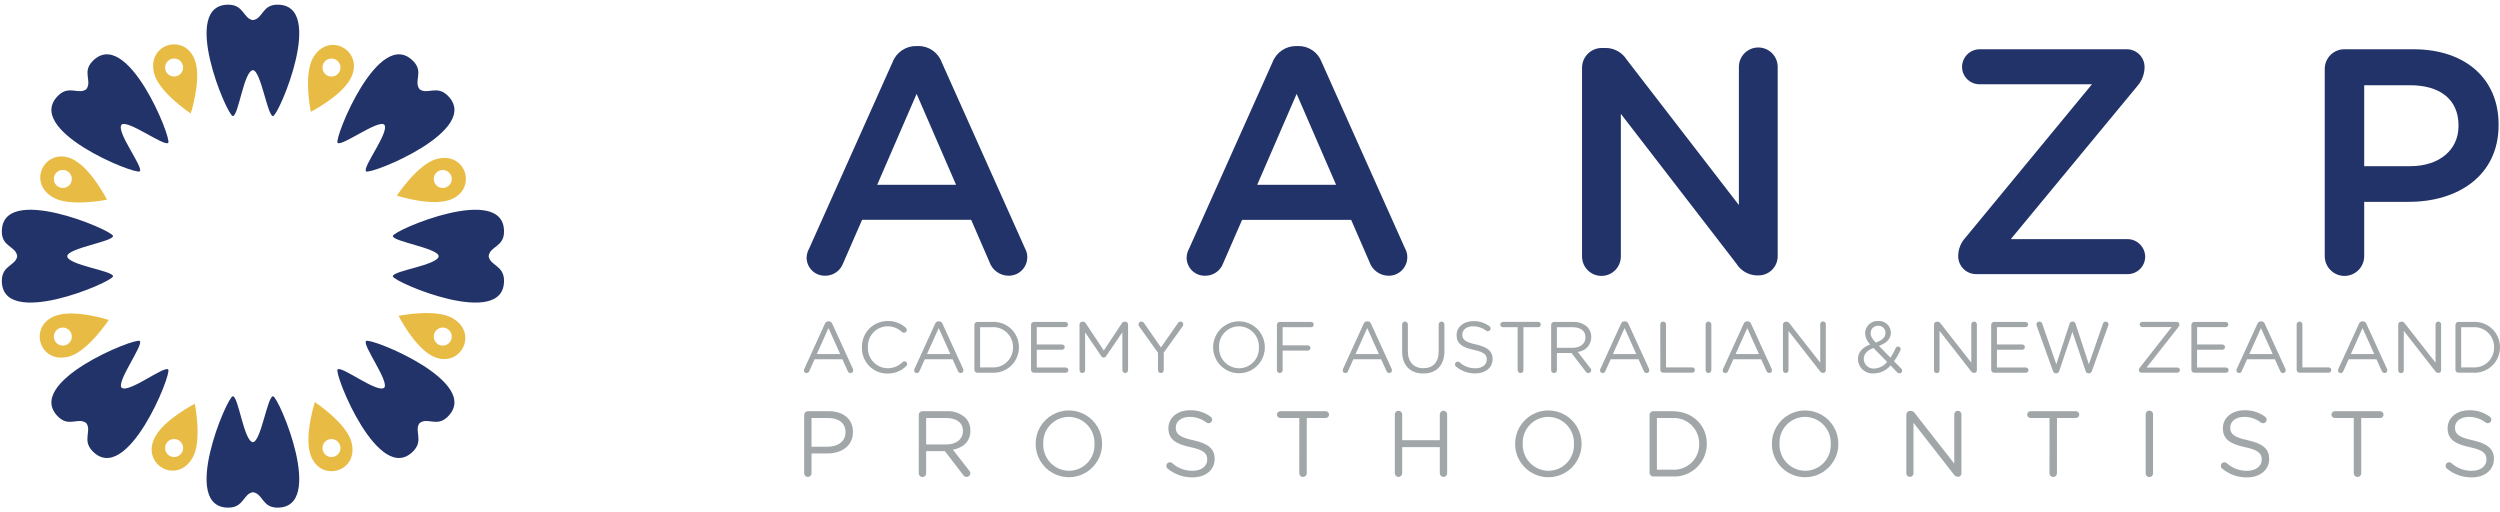 <?xml version="1.0" encoding="UTF-8"?>
<svg width="244px" height="50px" viewBox="0 0 244 50" version="1.1" xmlns="http://www.w3.org/2000/svg" xmlns:xlink="http://www.w3.org/1999/xlink">
    <!-- Generator: Sketch 53.2 (72643) - https://sketchapp.com -->
    <title>Logo Tag</title>
    <desc>Created with Sketch.</desc>
    <g id="Symbols" stroke="none" stroke-width="1" fill="none" fill-rule="evenodd">
        <g id="Navbar-/-Primary-/-Desktop" transform="translate(-30, -24)">
            <g id="Primary-Navbar">
                <g id="Logo-/-Tag" transform="translate(30, 24)">
                    <g id="aanzp_logo_tag">
                        <path d="M78.977,24.247 L87.117,6.061 C87.484,5.105 88.408,4.48 89.431,4.494 L89.619,4.494 C90.635,4.48 91.551,5.107 91.905,6.061 L100.044,24.247 C100.185,24.496 100.26,24.776 100.263,25.062 C100.274,25.551 100.087,26.023 99.745,26.371 C99.403,26.719 98.935,26.913 98.447,26.91 C97.597,26.91 96.842,26.368 96.568,25.562 L94.785,21.454 L84.141,21.454 L82.293,25.687 C82.023,26.436 81.305,26.929 80.509,26.91 C80.034,26.915 79.577,26.729 79.242,26.392 C78.906,26.056 78.72,25.598 78.725,25.122 C78.74,24.815 78.826,24.515 78.977,24.247 Z M93.313,18.039 L89.462,9.163 L85.612,18.039 L93.313,18.039 Z" id="Shape" fill="#223369" fill-rule="nonzero"></path>
                        <path d="M116.064,24.247 L124.204,6.061 C124.572,5.104 125.497,4.479 126.521,4.494 L126.708,4.494 C127.725,4.479 128.64,5.107 128.994,6.061 L137.133,24.247 C137.274,24.495 137.35,24.776 137.352,25.062 C137.363,25.551 137.177,26.023 136.835,26.372 C136.493,26.72 136.025,26.915 135.537,26.912 C134.687,26.912 133.932,26.37 133.659,25.564 L131.872,21.456 L121.23,21.456 L119.383,25.689 C119.113,26.439 118.394,26.931 117.598,26.912 C117.123,26.918 116.666,26.731 116.331,26.395 C115.995,26.058 115.809,25.6 115.814,25.125 C115.828,24.817 115.914,24.516 116.064,24.247 L116.064,24.247 Z M130.403,18.039 L126.552,9.163 L122.701,18.039 L130.403,18.039 Z" id="Shape" fill="#223369" fill-rule="nonzero"></path>
                        <path d="M154.407,6.625 C154.404,6.109 154.607,5.613 154.972,5.248 C155.337,4.883 155.832,4.679 156.347,4.682 L156.755,4.682 C157.569,4.697 158.322,5.121 158.758,5.811 L169.715,20.014 L169.715,6.531 C169.715,5.483 170.563,4.634 171.609,4.634 C172.655,4.634 173.503,5.483 173.503,6.531 L173.503,24.967 C173.513,25.472 173.32,25.96 172.966,26.321 C172.612,26.681 172.128,26.883 171.624,26.88 L171.468,26.88 C170.647,26.859 169.893,26.422 169.465,25.72 L158.195,11.11 L158.195,25.031 C158.195,26.079 157.347,26.928 156.301,26.928 C155.255,26.928 154.407,26.079 154.407,25.031 L154.407,6.625 Z" id="Path" fill="#223369"></path>
                        <path d="M191.12,25.062 L191.12,24.967 C191.128,24.302 191.385,23.665 191.84,23.18 L204.175,8.225 L193.187,8.225 C192.256,8.218 191.503,7.464 191.496,6.531 C191.501,5.593 192.25,4.829 193.187,4.807 L207.587,4.807 C208.524,4.812 209.287,5.563 209.309,6.501 L209.309,6.594 C209.293,7.252 209.049,7.884 208.619,8.381 L196.254,23.337 L207.649,23.337 C208.597,23.346 209.362,24.113 209.371,25.062 C209.36,26.005 208.59,26.762 207.649,26.755 L192.844,26.755 C191.911,26.74 191.153,25.996 191.12,25.062 L191.12,25.062 Z" id="Path" fill="#223369"></path>
                        <path d="M226.895,6.752 C226.887,6.234 227.089,5.734 227.454,5.368 C227.82,5.001 228.319,4.799 228.836,4.807 L235.535,4.807 C240.669,4.807 243.863,7.724 243.863,12.144 L243.863,12.207 C243.863,17.13 239.918,19.7 235.097,19.7 L230.746,19.7 L230.746,25 C230.746,26.065 229.884,26.929 228.82,26.929 C227.757,26.929 226.895,26.065 226.895,25 L226.895,6.752 Z M235.223,16.22 C238.134,16.22 239.95,14.591 239.95,12.301 L239.95,12.238 C239.95,9.667 238.102,8.319 235.223,8.319 L230.746,8.319 L230.746,16.22 L235.223,16.22 Z" id="Shape" fill="#223369" fill-rule="nonzero"></path>
                        <path d="M78.498,36.006 L80.505,31.608 C80.557,31.458 80.7,31.357 80.859,31.361 L80.888,31.361 C81.045,31.357 81.186,31.458 81.234,31.608 L83.243,35.999 C83.263,36.044 83.275,36.092 83.278,36.141 C83.278,36.212 83.25,36.281 83.2,36.331 C83.149,36.382 83.081,36.41 83.009,36.41 C82.884,36.405 82.775,36.324 82.734,36.205 L82.217,35.064 L79.502,35.064 L78.985,36.219 C78.947,36.334 78.839,36.411 78.717,36.41 C78.65,36.41 78.585,36.384 78.537,36.336 C78.489,36.288 78.462,36.223 78.463,36.155 C78.462,36.103 78.475,36.052 78.498,36.006 L78.498,36.006 Z M81.999,34.554 L80.859,32.019 L79.721,34.554 L81.999,34.554 Z" id="Shape" fill="#A1A6A8" fill-rule="nonzero"></path>
                        <path d="M84.124,33.91 L84.124,33.896 C84.107,33.221 84.363,32.567 84.834,32.083 C85.306,31.6 85.953,31.329 86.628,31.332 C87.277,31.314 87.909,31.545 88.395,31.977 C88.463,32.032 88.504,32.114 88.507,32.202 C88.502,32.353 88.379,32.474 88.227,32.478 C88.161,32.475 88.097,32.453 88.044,32.414 C87.662,32.046 87.152,31.843 86.622,31.847 C86.096,31.853 85.595,32.073 85.234,32.456 C84.872,32.84 84.682,33.353 84.706,33.88 L84.706,33.894 C84.682,34.422 84.871,34.938 85.232,35.323 C85.593,35.709 86.095,35.932 86.622,35.941 C87.174,35.949 87.705,35.732 88.093,35.339 C88.14,35.291 88.203,35.263 88.27,35.261 C88.416,35.267 88.533,35.384 88.539,35.53 C88.538,35.607 88.505,35.679 88.447,35.729 C87.958,36.211 87.295,36.475 86.608,36.459 C85.937,36.464 85.293,36.194 84.825,35.713 C84.356,35.233 84.103,34.581 84.124,33.91 L84.124,33.91 Z" id="Path" fill="#A1A6A8"></path>
                        <path d="M89.255,36.006 L91.263,31.608 C91.314,31.458 91.457,31.357 91.617,31.361 L91.645,31.361 C91.803,31.357 91.944,31.458 91.991,31.608 L94,35.999 C94.021,36.044 94.033,36.092 94.035,36.141 C94.035,36.212 94.007,36.281 93.956,36.331 C93.906,36.382 93.837,36.41 93.766,36.41 C93.641,36.405 93.532,36.324 93.491,36.205 L92.975,35.064 L90.259,35.064 L89.743,36.219 C89.704,36.334 89.596,36.411 89.475,36.41 C89.407,36.41 89.342,36.384 89.294,36.336 C89.246,36.288 89.22,36.223 89.22,36.155 C89.219,36.103 89.232,36.052 89.255,36.006 Z M92.756,34.554 L91.617,32.019 L90.478,34.554 L92.756,34.554 Z" id="Shape" fill="#A1A6A8" fill-rule="nonzero"></path>
                        <path d="M95.099,31.7 C95.099,31.547 95.222,31.422 95.375,31.419 L96.818,31.419 C97.499,31.374 98.168,31.613 98.667,32.08 C99.165,32.547 99.448,33.2 99.449,33.884 L99.449,33.898 C99.449,34.583 99.167,35.238 98.669,35.707 C98.17,36.177 97.501,36.419 96.818,36.377 L95.375,36.377 C95.222,36.375 95.099,36.249 95.099,36.096 L95.099,31.7 Z M96.818,35.857 C97.354,35.895 97.882,35.706 98.271,35.335 C98.661,34.965 98.878,34.447 98.869,33.909 L98.869,33.896 C98.879,33.356 98.663,32.837 98.273,32.464 C97.884,32.091 97.356,31.898 96.818,31.933 L95.659,31.933 L95.659,35.857 L96.818,35.857 Z" id="Shape" fill="#A1A6A8" fill-rule="nonzero"></path>
                        <path d="M100.629,36.091 L100.629,31.7 C100.629,31.547 100.752,31.422 100.905,31.419 L103.98,31.419 C104.121,31.419 104.235,31.533 104.235,31.674 C104.235,31.815 104.121,31.929 103.98,31.929 L101.188,31.929 L101.188,33.622 L103.663,33.622 C103.803,33.624 103.915,33.737 103.917,33.877 C103.917,33.945 103.891,34.01 103.843,34.057 C103.795,34.105 103.731,34.132 103.663,34.132 L101.188,34.132 L101.188,35.867 L104.016,35.867 C104.156,35.867 104.27,35.981 104.27,36.122 C104.27,36.263 104.156,36.377 104.016,36.377 L100.905,36.377 C100.83,36.376 100.759,36.345 100.708,36.291 C100.656,36.238 100.628,36.166 100.629,36.091 L100.629,36.091 Z" id="Path" fill="#A1A6A8"></path>
                        <path d="M105.361,31.672 C105.364,31.52 105.486,31.398 105.637,31.396 L105.701,31.396 C105.808,31.396 105.908,31.453 105.963,31.545 L107.731,34.207 L109.499,31.545 C109.553,31.451 109.652,31.394 109.76,31.396 L109.823,31.396 C109.974,31.398 110.097,31.52 110.099,31.672 L110.099,36.127 C110.099,36.28 109.976,36.405 109.823,36.408 C109.67,36.404 109.546,36.28 109.543,36.127 L109.543,32.43 L107.958,34.76 C107.911,34.845 107.822,34.899 107.724,34.901 C107.625,34.9 107.534,34.846 107.485,34.76 L105.907,32.437 L105.907,36.134 C105.907,36.284 105.785,36.406 105.635,36.406 C105.484,36.406 105.363,36.284 105.363,36.134 L105.361,31.672 Z" id="Path" fill="#A1A6A8"></path>
                        <path d="M113.017,34.427 L111.178,31.849 C111.139,31.792 111.117,31.726 111.115,31.658 C111.121,31.503 111.25,31.38 111.405,31.381 C111.517,31.387 111.619,31.451 111.673,31.55 L113.307,33.91 L114.954,31.55 C115.006,31.452 115.105,31.388 115.216,31.381 C115.368,31.382 115.491,31.505 115.492,31.658 C115.484,31.732 115.457,31.802 115.414,31.863 L113.583,34.413 L113.583,36.127 C113.583,36.283 113.456,36.41 113.3,36.41 C113.144,36.41 113.017,36.283 113.017,36.127 L113.017,34.427 Z" id="Path" fill="#A1A6A8"></path>
                        <path d="M118.401,33.91 L118.401,33.896 C118.399,32.993 118.877,32.157 119.657,31.703 C120.437,31.249 121.399,31.246 122.181,31.696 C122.963,32.145 123.447,32.978 123.449,33.881 L123.449,33.896 C123.452,34.799 122.973,35.635 122.193,36.089 C121.413,36.543 120.451,36.545 119.669,36.096 C118.887,35.646 118.404,34.813 118.401,33.91 Z M122.87,33.91 L122.87,33.896 C122.89,33.363 122.695,32.845 122.327,32.459 C121.959,32.073 121.451,31.853 120.919,31.849 C120.389,31.85 119.883,32.068 119.517,32.451 C119.152,32.835 118.958,33.352 118.981,33.881 L118.981,33.896 C118.961,34.429 119.157,34.947 119.524,35.333 C119.892,35.719 120.4,35.939 120.933,35.943 C121.462,35.941 121.968,35.723 122.334,35.34 C122.7,34.956 122.893,34.439 122.87,33.91 L122.87,33.91 Z" id="Shape" fill="#A1A6A8" fill-rule="nonzero"></path>
                        <path d="M124.628,31.7 C124.628,31.547 124.751,31.422 124.904,31.419 L127.965,31.419 C128.033,31.419 128.098,31.446 128.146,31.493 C128.194,31.541 128.22,31.606 128.22,31.674 C128.222,31.817 128.108,31.934 127.965,31.936 L125.187,31.936 L125.187,33.707 L127.647,33.707 C127.787,33.707 127.901,33.821 127.901,33.962 C127.901,34.103 127.787,34.217 127.647,34.217 L125.187,34.217 L125.187,36.127 C125.187,36.282 125.061,36.408 124.906,36.408 C124.751,36.408 124.626,36.282 124.626,36.127 L124.628,31.7 Z" id="Path" fill="#A1A6A8"></path>
                        <path d="M131.08,36.006 L133.088,31.608 C133.139,31.457 133.282,31.357 133.442,31.361 L133.47,31.361 C133.628,31.357 133.769,31.458 133.816,31.608 L135.825,35.999 C135.845,36.044 135.857,36.092 135.86,36.141 C135.86,36.212 135.832,36.281 135.781,36.331 C135.731,36.382 135.662,36.41 135.591,36.41 C135.466,36.405 135.357,36.324 135.316,36.205 L134.799,35.064 L132.084,35.064 L131.567,36.219 C131.528,36.334 131.42,36.411 131.299,36.41 C131.231,36.41 131.167,36.383 131.119,36.336 C131.071,36.288 131.045,36.223 131.045,36.155 C131.044,36.103 131.056,36.052 131.08,36.006 L131.08,36.006 Z M134.58,34.554 L133.442,32.019 L132.303,34.554 L134.58,34.554 Z" id="Shape" fill="#A1A6A8" fill-rule="nonzero"></path>
                        <path d="M136.847,34.299 L136.847,31.665 C136.847,31.509 136.973,31.384 137.127,31.384 C137.282,31.384 137.408,31.509 137.408,31.665 L137.408,34.265 C137.408,35.332 137.981,35.936 138.922,35.936 C139.835,35.936 140.415,35.383 140.415,34.299 L140.415,31.665 C140.415,31.509 140.541,31.384 140.695,31.384 C140.85,31.384 140.976,31.509 140.976,31.665 L140.976,34.257 C140.976,35.702 140.149,36.453 138.911,36.453 C137.681,36.453 136.847,35.702 136.847,34.299 Z" id="Path" fill="#A1A6A8"></path>
                        <path d="M142.113,35.78 C142.045,35.731 142.005,35.652 142.007,35.567 C142.005,35.495 142.033,35.425 142.084,35.373 C142.134,35.321 142.204,35.291 142.276,35.291 C142.338,35.291 142.398,35.313 142.444,35.354 C142.871,35.744 143.43,35.955 144.007,35.943 C144.672,35.943 145.11,35.589 145.11,35.1 L145.11,35.085 C145.11,34.625 144.863,34.363 143.823,34.144 C142.685,33.896 142.162,33.526 142.162,32.713 L142.162,32.697 C142.162,31.917 142.848,31.344 143.788,31.344 C144.354,31.325 144.91,31.497 145.366,31.833 C145.439,31.885 145.483,31.968 145.486,32.057 C145.486,32.129 145.458,32.197 145.407,32.248 C145.357,32.298 145.288,32.327 145.217,32.326 C145.159,32.328 145.102,32.311 145.054,32.276 C144.688,31.994 144.238,31.842 143.775,31.844 C143.131,31.844 142.721,32.199 142.721,32.645 L142.721,32.659 C142.721,33.126 142.976,33.389 144.065,33.622 C145.168,33.863 145.677,34.267 145.677,35.027 L145.677,35.041 C145.677,35.891 144.97,36.446 143.987,36.446 C143.304,36.452 142.64,36.216 142.113,35.78 L142.113,35.78 Z" id="Path" fill="#A1A6A8"></path>
                        <path d="M148.121,31.934 L146.686,31.934 C146.543,31.935 146.427,31.822 146.424,31.679 C146.426,31.535 146.542,31.419 146.686,31.417 L150.122,31.417 C150.266,31.419 150.382,31.535 150.384,31.679 C150.381,31.822 150.264,31.935 150.122,31.934 L148.687,31.934 L148.687,36.127 C148.687,36.283 148.56,36.41 148.404,36.41 C148.248,36.41 148.121,36.283 148.121,36.127 L148.121,31.934 Z" id="Path" fill="#A1A6A8"></path>
                        <path d="M151.392,31.7 C151.392,31.547 151.515,31.422 151.668,31.419 L153.519,31.419 C154.035,31.391 154.541,31.57 154.926,31.915 C155.178,32.177 155.315,32.529 155.307,32.893 L155.307,32.907 C155.308,33.658 154.733,34.283 153.985,34.344 L155.216,35.93 C155.271,35.985 155.304,36.058 155.307,36.136 C155.3,36.287 155.178,36.407 155.027,36.412 C154.921,36.408 154.823,36.353 154.766,36.263 L153.372,34.45 L151.953,34.45 L151.953,36.129 C151.953,36.284 151.828,36.41 151.673,36.41 C151.518,36.41 151.392,36.284 151.392,36.129 L151.392,31.7 Z M153.472,33.947 C154.214,33.947 154.743,33.565 154.743,32.928 L154.743,32.913 C154.743,32.304 154.277,31.935 153.478,31.935 L151.953,31.935 L151.953,33.947 L153.472,33.947 Z" id="Shape" fill="#A1A6A8" fill-rule="nonzero"></path>
                        <path d="M156.198,36.006 L158.206,31.608 C158.257,31.458 158.4,31.357 158.56,31.361 L158.588,31.361 C158.746,31.357 158.887,31.458 158.934,31.608 L160.943,35.999 C160.964,36.044 160.976,36.092 160.978,36.141 C160.978,36.212 160.95,36.281 160.899,36.331 C160.849,36.382 160.78,36.41 160.709,36.41 C160.584,36.405 160.475,36.324 160.434,36.205 L159.918,35.064 L157.202,35.064 L156.686,36.219 C156.647,36.334 156.538,36.411 156.417,36.41 C156.349,36.41 156.285,36.383 156.237,36.336 C156.189,36.288 156.163,36.223 156.163,36.155 C156.162,36.103 156.174,36.052 156.198,36.006 Z M159.698,34.554 L158.56,32.019 L157.421,34.554 L159.698,34.554 Z" id="Shape" fill="#A1A6A8" fill-rule="nonzero"></path>
                        <path d="M162.043,31.665 C162.043,31.509 162.169,31.384 162.324,31.384 C162.479,31.384 162.604,31.509 162.604,31.665 L162.604,35.858 L165.171,35.858 C165.313,35.861 165.426,35.978 165.425,36.12 C165.426,36.187 165.399,36.252 165.351,36.3 C165.304,36.348 165.239,36.375 165.171,36.375 L162.322,36.375 C162.169,36.372 162.046,36.247 162.046,36.094 L162.043,31.665 Z" id="Path" fill="#A1A6A8"></path>
                        <path d="M166.467,31.665 C166.467,31.509 166.593,31.384 166.748,31.384 C166.903,31.384 167.028,31.509 167.028,31.665 L167.028,36.127 C167.028,36.282 166.903,36.408 166.748,36.408 C166.593,36.408 166.467,36.282 166.467,36.127 L166.467,31.665 Z" id="Path" fill="#A1A6A8"></path>
                        <path d="M168.171,36.006 L170.179,31.608 C170.23,31.458 170.373,31.357 170.532,31.361 L170.561,31.361 C170.719,31.357 170.86,31.458 170.907,31.608 L172.916,35.999 C172.936,36.044 172.948,36.092 172.951,36.141 C172.951,36.212 172.923,36.281 172.872,36.331 C172.822,36.382 172.753,36.41 172.682,36.41 C172.557,36.405 172.448,36.324 172.407,36.205 L171.89,35.064 L169.173,35.064 L168.657,36.219 C168.618,36.334 168.51,36.411 168.389,36.41 C168.321,36.41 168.256,36.384 168.208,36.336 C168.16,36.288 168.134,36.223 168.134,36.155 C168.134,36.103 168.147,36.052 168.171,36.006 L168.171,36.006 Z M171.672,34.554 L170.532,32.019 L169.394,34.554 L171.672,34.554 Z" id="Shape" fill="#A1A6A8" fill-rule="nonzero"></path>
                        <path d="M174.015,31.672 C174.018,31.52 174.14,31.398 174.291,31.396 L174.369,31.396 C174.484,31.398 174.59,31.46 174.65,31.558 L177.656,35.398 L177.656,31.658 C177.651,31.557 177.702,31.463 177.788,31.411 C177.874,31.36 177.982,31.36 178.068,31.411 C178.154,31.463 178.205,31.557 178.2,31.658 L178.2,36.134 C178.203,36.203 178.178,36.27 178.129,36.32 C178.081,36.369 178.015,36.397 177.946,36.396 L177.917,36.396 C177.8,36.388 177.693,36.325 177.627,36.228 L174.558,32.295 L174.558,36.134 C174.558,36.284 174.436,36.406 174.286,36.406 C174.135,36.406 174.014,36.284 174.014,36.134 L174.015,31.672 Z" id="Path" fill="#A1A6A8"></path>
                        <path d="M185.163,36.339 L184.519,35.665 C184.115,36.148 183.522,36.433 182.892,36.444 C182.499,36.481 182.107,36.353 181.812,36.09 C181.517,35.826 181.344,35.452 181.336,35.056 L181.336,35.042 C181.336,34.383 181.774,33.908 182.532,33.611 C182.232,33.325 182.055,32.934 182.036,32.52 L182.036,32.506 C182.044,32.172 182.189,31.857 182.437,31.635 C182.685,31.412 183.013,31.302 183.345,31.33 C183.654,31.315 183.955,31.425 184.182,31.636 C184.408,31.847 184.54,32.14 184.547,32.449 L184.547,32.463 C184.547,33.094 184.098,33.497 183.38,33.756 L184.512,34.91 C184.709,34.611 184.881,34.295 185.027,33.968 C185.076,33.859 185.195,33.8 185.311,33.826 C185.427,33.851 185.509,33.955 185.508,34.074 C185.506,34.119 185.494,34.162 185.473,34.201 C185.302,34.573 185.095,34.926 184.856,35.257 L185.544,35.955 C185.61,36.01 185.648,36.09 185.651,36.175 C185.652,36.245 185.625,36.312 185.575,36.362 C185.526,36.411 185.458,36.438 185.388,36.437 C185.303,36.438 185.221,36.402 185.163,36.339 L185.163,36.339 Z M184.18,35.32 L182.851,33.96 C182.193,34.2 181.902,34.604 181.902,35.022 L181.902,35.036 C181.907,35.3 182.021,35.551 182.216,35.728 C182.412,35.905 182.673,35.993 182.935,35.971 C183.425,35.946 183.88,35.708 184.18,35.32 L184.18,35.32 Z M184.024,32.494 L184.024,32.479 C184.027,32.294 183.954,32.115 183.822,31.985 C183.689,31.855 183.509,31.785 183.324,31.793 C183.128,31.781 182.936,31.852 182.794,31.987 C182.652,32.122 182.572,32.311 182.574,32.507 L182.574,32.522 C182.574,32.812 182.695,33.032 183.07,33.435 C183.701,33.223 184.024,32.926 184.024,32.494 Z" id="Shape" fill="#A1A6A8" fill-rule="nonzero"></path>
                        <path d="M188.758,31.672 C188.761,31.52 188.883,31.398 189.035,31.396 L189.112,31.396 C189.228,31.398 189.333,31.46 189.393,31.558 L192.399,35.398 L192.399,31.658 C192.399,31.507 192.521,31.385 192.671,31.385 C192.822,31.385 192.943,31.507 192.943,31.658 L192.943,36.134 C192.947,36.203 192.921,36.27 192.873,36.32 C192.825,36.369 192.758,36.397 192.689,36.396 L192.661,36.396 C192.543,36.388 192.436,36.326 192.371,36.228 L189.301,32.295 L189.301,36.134 C189.306,36.234 189.255,36.329 189.169,36.38 C189.083,36.432 188.975,36.432 188.889,36.38 C188.803,36.329 188.752,36.234 188.757,36.134 L188.758,31.672 Z" id="Path" fill="#A1A6A8"></path>
                        <path d="M194.341,36.091 L194.341,31.7 C194.341,31.547 194.464,31.422 194.617,31.419 L197.693,31.419 C197.833,31.419 197.947,31.533 197.947,31.674 C197.947,31.815 197.833,31.929 197.693,31.929 L194.9,31.929 L194.9,33.622 L197.375,33.622 C197.515,33.624 197.628,33.737 197.629,33.877 C197.63,33.945 197.603,34.01 197.555,34.057 C197.508,34.105 197.443,34.132 197.375,34.132 L194.9,34.132 L194.9,35.867 L197.728,35.867 C197.869,35.867 197.983,35.981 197.983,36.122 C197.983,36.263 197.869,36.377 197.728,36.377 L194.617,36.377 C194.543,36.376 194.472,36.345 194.42,36.291 C194.368,36.238 194.34,36.166 194.341,36.091 L194.341,36.091 Z" id="Path" fill="#A1A6A8"></path>
                        <path d="M198.78,31.793 C198.764,31.752 198.754,31.709 198.752,31.665 C198.759,31.509 198.886,31.386 199.042,31.384 C199.179,31.39 199.296,31.485 199.331,31.617 L200.696,35.555 L201.99,31.603 C202.019,31.474 202.134,31.383 202.266,31.384 L202.301,31.384 C202.433,31.385 202.547,31.475 202.577,31.603 L203.872,35.555 L205.243,31.603 C205.273,31.478 205.383,31.388 205.511,31.384 C205.662,31.39 205.784,31.509 205.792,31.66 C205.787,31.707 205.775,31.752 205.757,31.795 L204.175,36.197 C204.142,36.333 204.024,36.431 203.885,36.438 L203.842,36.438 C203.702,36.432 203.584,36.333 203.552,36.197 L202.268,32.387 L200.987,36.197 C200.955,36.333 200.837,36.432 200.697,36.438 L200.655,36.438 C200.514,36.434 200.395,36.335 200.365,36.197 L198.78,31.793 Z" id="Path" fill="#A1A6A8"></path>
                        <path d="M208.752,36.134 L208.752,36.12 C208.753,36.028 208.788,35.939 208.851,35.872 L211.955,31.92 L209.085,31.92 C208.946,31.92 208.833,31.806 208.833,31.667 C208.833,31.527 208.946,31.414 209.085,31.414 L212.458,31.414 C212.593,31.415 212.704,31.52 212.712,31.655 L212.712,31.669 C212.712,31.761 212.676,31.85 212.613,31.917 L209.509,35.869 L212.493,35.869 C212.585,35.865 212.673,35.912 212.72,35.991 C212.768,36.071 212.768,36.17 212.72,36.25 C212.673,36.329 212.585,36.376 212.493,36.372 L209.015,36.372 C208.878,36.375 208.763,36.27 208.752,36.134 Z" id="Path" fill="#A1A6A8"></path>
                        <path d="M213.879,36.091 L213.879,31.7 C213.879,31.547 214.001,31.422 214.155,31.419 L217.23,31.419 C217.371,31.419 217.485,31.533 217.485,31.674 C217.485,31.815 217.371,31.929 217.23,31.929 L214.438,31.929 L214.438,33.622 L216.908,33.622 C217.047,33.624 217.16,33.737 217.162,33.877 C217.162,33.945 217.135,34.01 217.088,34.057 C217.04,34.105 216.975,34.132 216.908,34.132 L214.433,34.132 L214.433,35.867 L217.26,35.867 C217.401,35.867 217.515,35.981 217.515,36.122 C217.515,36.263 217.401,36.377 217.26,36.377 L214.15,36.377 C213.996,36.372 213.876,36.244 213.879,36.091 Z" id="Path" fill="#A1A6A8"></path>
                        <path d="M218.31,36.006 L220.317,31.608 C220.369,31.458 220.512,31.357 220.671,31.361 L220.7,31.361 C220.857,31.357 220.998,31.458 221.046,31.608 L223.055,35.999 C223.075,36.044 223.087,36.092 223.09,36.141 C223.09,36.212 223.062,36.281 223.011,36.331 C222.961,36.382 222.892,36.41 222.821,36.41 C222.696,36.405 222.587,36.324 222.546,36.205 L222.029,35.064 L219.314,35.064 L218.797,36.219 C218.759,36.334 218.651,36.411 218.529,36.41 C218.462,36.41 218.397,36.384 218.349,36.336 C218.301,36.288 218.274,36.223 218.275,36.155 C218.274,36.103 218.286,36.052 218.31,36.006 Z M221.811,34.554 L220.671,32.019 L219.533,34.554 L221.811,34.554 Z" id="Shape" fill="#A1A6A8" fill-rule="nonzero"></path>
                        <path d="M224.153,31.665 C224.153,31.509 224.279,31.384 224.433,31.384 C224.588,31.384 224.714,31.509 224.714,31.665 L224.714,35.858 L227.281,35.858 C227.423,35.861 227.536,35.978 227.535,36.12 C227.535,36.187 227.508,36.252 227.461,36.3 C227.413,36.348 227.348,36.375 227.281,36.375 L224.431,36.375 C224.278,36.372 224.155,36.247 224.155,36.094 L224.153,31.665 Z" id="Path" fill="#A1A6A8"></path>
                        <path d="M228.224,36.006 L230.232,31.608 C230.283,31.457 230.426,31.357 230.586,31.361 L230.614,31.361 C230.772,31.357 230.913,31.458 230.96,31.608 L232.968,35.999 C232.989,36.044 233.001,36.092 233.004,36.141 C233.004,36.212 232.976,36.281 232.925,36.331 C232.875,36.382 232.806,36.41 232.735,36.41 C232.61,36.405 232.501,36.324 232.46,36.205 L231.943,35.064 L229.228,35.064 L228.711,36.219 C228.672,36.334 228.564,36.411 228.443,36.41 C228.375,36.41 228.31,36.383 228.263,36.336 C228.215,36.288 228.188,36.223 228.188,36.155 C228.188,36.103 228.2,36.052 228.224,36.006 L228.224,36.006 Z M231.724,34.554 L230.586,32.019 L229.446,34.554 L231.724,34.554 Z" id="Shape" fill="#A1A6A8" fill-rule="nonzero"></path>
                        <path d="M234.068,31.672 C234.07,31.52 234.192,31.398 234.344,31.396 L234.422,31.396 C234.537,31.398 234.643,31.46 234.702,31.558 L237.709,35.398 L237.709,31.658 C237.709,31.507 237.831,31.385 237.981,31.385 C238.131,31.385 238.253,31.507 238.253,31.658 L238.253,36.134 C238.256,36.203 238.23,36.27 238.182,36.32 C238.134,36.369 238.067,36.397 237.998,36.396 L237.97,36.396 C237.852,36.388 237.746,36.325 237.68,36.228 L234.611,32.295 L234.611,36.134 C234.615,36.234 234.564,36.329 234.478,36.38 C234.392,36.432 234.285,36.432 234.199,36.38 C234.112,36.329 234.062,36.234 234.066,36.134 L234.068,31.672 Z" id="Path" fill="#A1A6A8"></path>
                        <path d="M239.652,31.7 C239.652,31.547 239.775,31.422 239.928,31.419 L241.37,31.419 C242.051,31.374 242.719,31.614 243.217,32.08 C243.716,32.546 243.999,33.199 244,33.881 L244,33.896 C244,34.581 243.718,35.236 243.22,35.705 C242.722,36.174 242.052,36.417 241.37,36.375 L239.928,36.375 C239.775,36.372 239.652,36.247 239.652,36.094 L239.652,31.7 Z M241.37,35.857 C241.907,35.895 242.434,35.706 242.824,35.335 C243.214,34.965 243.43,34.447 243.421,33.909 L243.421,33.896 C243.431,33.356 243.215,32.837 242.826,32.464 C242.436,32.091 241.908,31.898 241.37,31.933 L240.21,31.933 L240.21,35.857 L241.37,35.857 Z" id="Shape" fill="#A1A6A8" fill-rule="nonzero"></path>
                        <path d="M78.487,40.496 C78.487,40.298 78.644,40.137 78.841,40.132 L80.868,40.132 C82.305,40.132 83.249,40.896 83.249,42.154 L83.249,42.172 C83.249,43.547 82.105,44.257 80.75,44.257 L79.205,44.257 L79.205,46.188 C79.205,46.386 79.044,46.547 78.846,46.547 C78.648,46.547 78.487,46.386 78.487,46.188 L78.487,40.496 Z M80.778,43.6 C81.832,43.6 82.523,43.038 82.523,42.199 L82.523,42.18 C82.523,41.27 81.841,40.797 80.814,40.797 L79.205,40.797 L79.205,43.6 L80.778,43.6 Z" id="Shape" fill="#A1A6A8" fill-rule="nonzero"></path>
                        <path d="M89.674,40.496 C89.673,40.298 89.83,40.137 90.028,40.132 L92.41,40.132 C93.073,40.096 93.723,40.325 94.218,40.769 C94.541,41.106 94.718,41.558 94.709,42.026 L94.709,42.044 C94.709,43.09 94,43.701 93.009,43.892 L94.591,45.93 C94.662,46 94.705,46.095 94.709,46.196 C94.698,46.39 94.54,46.544 94.345,46.55 C94.208,46.545 94.083,46.474 94.008,46.359 L92.217,44.029 L90.391,44.029 L90.391,46.187 C90.396,46.318 90.328,46.442 90.215,46.51 C90.102,46.577 89.961,46.577 89.848,46.51 C89.735,46.442 89.668,46.318 89.673,46.187 L89.674,40.496 Z M92.345,43.382 C93.299,43.382 93.981,42.89 93.981,42.071 L93.981,42.053 C93.981,41.27 93.382,40.797 92.354,40.797 L90.391,40.797 L90.391,43.381 L92.345,43.382 Z" id="Shape" fill="#A1A6A8" fill-rule="nonzero"></path>
                        <path d="M101.078,43.337 L101.078,43.319 C101.074,42.157 101.69,41.083 102.692,40.499 C103.694,39.916 104.931,39.912 105.937,40.49 C106.943,41.068 107.564,42.139 107.568,43.3 L107.568,43.319 C107.571,44.48 106.955,45.554 105.953,46.138 C104.95,46.721 103.714,46.724 102.708,46.147 C101.702,45.569 101.081,44.498 101.078,43.337 L101.078,43.337 Z M106.822,43.337 L106.822,43.319 C106.849,42.634 106.597,41.967 106.124,41.471 C105.652,40.975 104.999,40.692 104.314,40.687 C103.633,40.688 102.983,40.968 102.512,41.461 C102.042,41.955 101.793,42.619 101.823,43.3 L101.823,43.319 C101.797,44.003 102.049,44.67 102.521,45.165 C102.994,45.661 103.647,45.944 104.331,45.949 C105.012,45.948 105.662,45.668 106.132,45.175 C106.602,44.682 106.851,44.018 106.822,43.337 L106.822,43.337 Z" id="Shape" fill="#A1A6A8" fill-rule="nonzero"></path>
                        <path d="M113.971,45.74 C113.883,45.677 113.832,45.575 113.835,45.466 C113.833,45.373 113.869,45.283 113.934,45.217 C113.998,45.15 114.087,45.112 114.18,45.112 C114.261,45.11 114.338,45.14 114.398,45.194 C114.946,45.694 115.666,45.965 116.408,45.949 C117.261,45.949 117.826,45.494 117.826,44.866 L117.826,44.847 C117.826,44.256 117.507,43.919 116.171,43.637 C114.707,43.319 114.036,42.844 114.036,41.798 L114.036,41.78 C114.036,40.779 114.917,40.041 116.125,40.041 C116.852,40.017 117.566,40.238 118.153,40.669 C118.247,40.736 118.304,40.844 118.307,40.96 C118.307,41.052 118.271,41.14 118.206,41.205 C118.141,41.27 118.053,41.306 117.961,41.306 C117.887,41.309 117.813,41.286 117.753,41.243 C117.282,40.878 116.703,40.682 116.108,40.687 C115.281,40.687 114.753,41.142 114.753,41.716 L114.753,41.735 C114.753,42.335 115.08,42.672 116.481,42.971 C117.899,43.281 118.552,43.799 118.552,44.774 L118.552,44.792 C118.552,45.884 117.644,46.594 116.38,46.594 C115.502,46.603 114.648,46.301 113.971,45.74 L113.971,45.74 Z" id="Path" fill="#A1A6A8"></path>
                        <path d="M126.812,40.797 L124.967,40.797 C124.784,40.799 124.633,40.652 124.63,40.469 C124.633,40.283 124.782,40.134 124.967,40.131 L129.384,40.131 C129.569,40.134 129.717,40.284 129.72,40.469 C129.716,40.651 129.566,40.797 129.384,40.797 L127.54,40.797 L127.54,46.187 C127.54,46.388 127.376,46.552 127.175,46.552 C126.974,46.552 126.81,46.388 126.81,46.187 L126.812,40.797 Z" id="Path" fill="#A1A6A8"></path>
                        <path d="M136.135,40.449 C136.135,40.251 136.296,40.09 136.494,40.09 C136.692,40.09 136.853,40.251 136.853,40.449 L136.853,42.962 L140.525,42.962 L140.525,40.449 C140.525,40.251 140.686,40.089 140.884,40.089 C141.083,40.089 141.244,40.251 141.244,40.449 L141.244,46.185 C141.244,46.384 141.083,46.546 140.884,46.546 C140.686,46.546 140.525,46.384 140.525,46.185 L140.525,43.637 L136.853,43.637 L136.853,46.187 C136.853,46.385 136.692,46.546 136.494,46.546 C136.296,46.546 136.135,46.385 136.135,46.187 L136.135,40.449 Z" id="Path" fill="#A1A6A8"></path>
                        <path d="M147.875,43.337 L147.875,43.319 C147.871,42.157 148.487,41.083 149.489,40.499 C150.491,39.916 151.728,39.912 152.734,40.49 C153.74,41.068 154.361,42.139 154.364,43.3 L154.364,43.319 C154.369,45.113 152.921,46.573 151.129,46.578 C149.336,46.582 147.88,45.131 147.875,43.337 L147.875,43.337 Z M153.619,43.337 L153.619,43.319 C153.645,42.633 153.394,41.967 152.921,41.471 C152.448,40.975 151.795,40.692 151.111,40.687 C150.43,40.688 149.779,40.968 149.309,41.462 C148.839,41.955 148.59,42.619 148.62,43.3 L148.62,43.319 C148.594,44.004 148.846,44.67 149.318,45.166 C149.791,45.661 150.444,45.944 151.129,45.949 C151.809,45.948 152.46,45.668 152.93,45.175 C153.4,44.682 153.649,44.018 153.619,43.337 Z" id="Shape" fill="#A1A6A8" fill-rule="nonzero"></path>
                        <path d="M160.996,40.496 C160.996,40.298 161.153,40.137 161.35,40.132 L163.205,40.132 C165.204,40.132 166.586,41.506 166.586,43.3 L166.586,43.319 C166.586,44.199 166.224,45.041 165.583,45.644 C164.943,46.247 164.082,46.559 163.205,46.504 L161.35,46.504 C161.153,46.5 160.996,46.338 160.996,46.14 L160.996,40.496 Z M163.205,45.84 C163.894,45.889 164.572,45.646 165.073,45.17 C165.575,44.694 165.853,44.028 165.841,43.337 L165.841,43.319 C165.854,42.625 165.576,41.957 165.075,41.478 C164.574,40.999 163.896,40.752 163.205,40.797 L161.713,40.797 L161.713,45.843 L163.205,45.84 Z" id="Shape" fill="#A1A6A8" fill-rule="nonzero"></path>
                        <path d="M172.935,43.337 L172.935,43.319 C172.932,42.157 173.548,41.083 174.55,40.499 C175.552,39.916 176.789,39.912 177.795,40.49 C178.8,41.068 179.422,42.139 179.425,43.3 L179.425,43.319 C179.43,45.113 177.981,46.573 176.189,46.578 C174.397,46.582 172.94,45.131 172.935,43.337 L172.935,43.337 Z M178.68,43.337 L178.68,43.319 C178.706,42.633 178.454,41.967 177.982,41.471 C177.509,40.975 176.856,40.692 176.171,40.687 C175.491,40.688 174.84,40.968 174.37,41.462 C173.9,41.955 173.651,42.619 173.681,43.3 L173.681,43.319 C173.655,44.004 173.907,44.67 174.379,45.166 C174.852,45.661 175.505,45.944 176.189,45.949 C176.87,45.948 177.521,45.668 177.991,45.175 C178.461,44.682 178.71,44.018 178.68,43.337 L178.68,43.337 Z" id="Shape" fill="#A1A6A8" fill-rule="nonzero"></path>
                        <path d="M186.057,40.46 C186.06,40.265 186.217,40.108 186.411,40.104 L186.511,40.104 C186.66,40.108 186.797,40.186 186.874,40.313 L190.737,45.248 L190.737,40.442 C190.737,40.249 190.894,40.092 191.087,40.092 C191.281,40.092 191.437,40.249 191.437,40.442 L191.437,46.196 C191.441,46.284 191.408,46.371 191.346,46.435 C191.285,46.498 191.199,46.534 191.11,46.533 L191.074,46.533 C190.923,46.521 190.785,46.44 190.701,46.314 L186.756,41.261 L186.756,46.196 C186.756,46.389 186.599,46.546 186.406,46.546 C186.213,46.546 186.057,46.389 186.057,46.196 L186.057,40.46 Z" id="Path" fill="#A1A6A8"></path>
                        <path d="M200.033,40.797 L198.189,40.797 C198.005,40.799 197.855,40.652 197.852,40.469 C197.854,40.283 198.004,40.134 198.189,40.131 L202.604,40.131 C202.789,40.134 202.938,40.284 202.941,40.469 C202.936,40.651 202.787,40.797 202.604,40.797 L200.759,40.797 L200.759,46.187 C200.759,46.388 200.596,46.552 200.395,46.552 C200.193,46.552 200.03,46.388 200.03,46.187 L200.033,40.797 Z" id="Path" fill="#A1A6A8"></path>
                        <path d="M209.419,40.449 C209.414,40.318 209.481,40.194 209.594,40.126 C209.708,40.059 209.848,40.059 209.962,40.126 C210.075,40.194 210.142,40.318 210.137,40.449 L210.137,46.185 C210.142,46.317 210.075,46.441 209.962,46.509 C209.848,46.576 209.708,46.576 209.594,46.509 C209.481,46.441 209.414,46.317 209.419,46.185 L209.419,40.449 Z" id="Path" fill="#A1A6A8"></path>
                        <path d="M216.889,45.74 C216.801,45.677 216.75,45.575 216.753,45.466 C216.751,45.373 216.786,45.283 216.851,45.217 C216.916,45.15 217.005,45.112 217.098,45.112 C217.178,45.111 217.256,45.14 217.316,45.194 C217.864,45.694 218.583,45.965 219.325,45.949 C220.179,45.949 220.743,45.494 220.743,44.866 L220.743,44.847 C220.743,44.256 220.425,43.919 219.089,43.637 C217.626,43.319 216.953,42.844 216.953,41.798 L216.953,41.78 C216.953,40.779 217.835,40.041 219.044,40.041 C219.77,40.017 220.484,40.238 221.071,40.669 C221.165,40.736 221.222,40.844 221.226,40.96 C221.226,41.052 221.189,41.14 221.124,41.205 C221.059,41.27 220.971,41.306 220.879,41.306 C220.805,41.309 220.731,41.287 220.67,41.243 C220.2,40.878 219.621,40.682 219.026,40.687 C218.198,40.687 217.671,41.142 217.671,41.716 L217.671,41.735 C217.671,42.335 217.998,42.672 219.398,42.971 C220.816,43.281 221.47,43.799 221.47,44.774 L221.47,44.792 C221.47,45.884 220.562,46.594 219.298,46.594 C218.419,46.603 217.566,46.3 216.889,45.74 L216.889,45.74 Z" id="Path" fill="#A1A6A8"></path>
                        <path d="M229.729,40.797 L227.884,40.797 C227.701,40.799 227.55,40.652 227.547,40.469 C227.55,40.283 227.699,40.134 227.884,40.131 L232.301,40.131 C232.486,40.134 232.634,40.284 232.637,40.469 C232.633,40.651 232.483,40.797 232.301,40.797 L230.456,40.797 L230.456,46.187 C230.456,46.388 230.293,46.552 230.091,46.552 C229.89,46.552 229.727,46.388 229.727,46.187 L229.729,40.797 Z" id="Path" fill="#A1A6A8"></path>
                        <path d="M238.824,45.74 C238.736,45.677 238.685,45.575 238.688,45.466 C238.686,45.373 238.722,45.283 238.787,45.216 C238.852,45.15 238.941,45.112 239.034,45.112 C239.114,45.111 239.192,45.14 239.251,45.194 C239.8,45.694 240.519,45.965 241.26,45.949 C242.115,45.949 242.678,45.494 242.678,44.866 L242.678,44.847 C242.678,44.256 242.36,43.919 241.024,43.637 C239.561,43.319 238.888,42.844 238.888,41.798 L238.888,41.78 C238.888,40.779 239.77,40.041 240.979,40.041 C241.706,40.017 242.42,40.238 243.006,40.669 C243.1,40.736 243.158,40.844 243.161,40.96 C243.161,41.052 243.124,41.14 243.059,41.205 C242.995,41.27 242.907,41.306 242.815,41.306 C242.74,41.309 242.666,41.287 242.606,41.243 C242.135,40.878 241.556,40.682 240.961,40.687 C240.134,40.687 239.606,41.142 239.606,41.716 L239.606,41.735 C239.606,42.335 239.933,42.672 241.334,42.971 C242.751,43.281 243.405,43.799 243.405,44.774 L243.405,44.792 C243.405,45.884 242.497,46.594 241.233,46.594 C240.355,46.603 239.501,46.3 238.824,45.74 L238.824,45.74 Z" id="Path" fill="#A1A6A8"></path>
                        <path d="M30.535,5.674 C29.605,7.336 30.333,10.912 30.333,10.912 C30.333,10.912 33.229,9.438 34.187,7.724 C35.697,5.022 32.074,2.921 30.535,5.674 Z M31.925,7.36 C31.615,7.186 31.44,6.842 31.482,6.489 C31.524,6.136 31.774,5.843 32.116,5.746 C32.458,5.65 32.824,5.769 33.043,6.048 C33.263,6.328 33.293,6.712 33.119,7.022 C32.882,7.445 32.348,7.596 31.925,7.36 L31.925,7.36 Z" id="Shape" fill="#E8BC44" fill-rule="nonzero"></path>
                        <path d="M18.813,44.644 C19.743,42.983 19.014,39.407 19.014,39.407 C19.014,39.407 16.119,40.881 15.161,42.594 C13.65,45.295 17.276,47.397 18.813,44.644 Z M17.423,42.959 C17.732,43.133 17.907,43.476 17.865,43.83 C17.824,44.183 17.573,44.476 17.232,44.572 C16.89,44.669 16.524,44.549 16.304,44.27 C16.084,43.991 16.054,43.606 16.228,43.296 C16.466,42.873 17,42.723 17.423,42.96 L17.423,42.959 Z" id="Shape" fill="#E8BC44" fill-rule="nonzero"></path>
                        <path d="M15.061,7.229 C15.577,9.062 18.616,11.075 18.616,11.075 C18.616,11.075 19.623,7.985 19.091,6.092 C18.252,3.112 14.206,4.193 15.061,7.229 Z M17.233,7.435 C16.766,7.568 16.281,7.297 16.149,6.83 C16.016,6.363 16.287,5.877 16.753,5.744 C17.219,5.611 17.704,5.882 17.837,6.348 C17.901,6.573 17.873,6.814 17.76,7.017 C17.647,7.221 17.457,7.372 17.233,7.435 Z" id="Shape" fill="#E8BC44" fill-rule="nonzero"></path>
                        <path d="M34.287,43.09 C33.771,41.257 30.731,39.244 30.731,39.244 C30.731,39.244 29.725,42.334 30.257,44.228 C31.095,47.204 35.141,46.124 34.287,43.09 Z M32.115,42.884 C32.582,42.752 33.066,43.024 33.198,43.492 C33.329,43.959 33.058,44.445 32.591,44.576 C32.124,44.708 31.64,44.436 31.508,43.969 C31.444,43.744 31.472,43.503 31.586,43.299 C31.7,43.095 31.89,42.945 32.115,42.881 L32.115,42.884 Z" id="Shape" fill="#E8BC44" fill-rule="nonzero"></path>
                        <path d="M5.217,19.289 C6.876,20.22 10.446,19.49 10.446,19.49 C10.446,19.49 8.975,16.59 7.265,15.63 C4.569,14.117 2.468,17.747 5.217,19.289 Z M6.899,17.896 C6.726,18.206 6.383,18.381 6.03,18.339 C5.677,18.298 5.385,18.047 5.289,17.705 C5.192,17.362 5.311,16.996 5.59,16.776 C5.869,16.556 6.253,16.526 6.563,16.699 C6.985,16.937 7.136,17.472 6.899,17.896 L6.899,17.896 Z" id="Shape" fill="#E8BC44" fill-rule="nonzero"></path>
                        <path d="M44.129,31.029 C42.47,30.097 38.9,30.827 38.9,30.827 C38.9,30.827 40.372,33.727 42.082,34.687 C44.779,36.199 46.877,32.57 44.129,31.029 Z M42.446,32.421 C42.62,32.111 42.963,31.936 43.316,31.977 C43.668,32.019 43.961,32.27 44.057,32.612 C44.154,32.954 44.034,33.321 43.756,33.541 C43.477,33.761 43.093,33.791 42.783,33.617 C42.361,33.379 42.211,32.844 42.448,32.421 L42.446,32.421 Z" id="Shape" fill="#E8BC44" fill-rule="nonzero"></path>
                        <path d="M6.773,34.787 C8.603,34.27 10.613,31.225 10.613,31.225 C10.613,31.225 7.525,30.217 5.637,30.75 C2.662,31.59 3.741,35.642 6.773,34.787 Z M6.978,32.611 C7.11,33.079 6.838,33.564 6.371,33.696 C5.905,33.828 5.42,33.555 5.289,33.088 C5.157,32.621 5.429,32.135 5.895,32.003 C6.119,31.94 6.359,31.969 6.563,32.083 C6.766,32.197 6.915,32.387 6.978,32.611 L6.978,32.611 Z" id="Shape" fill="#E8BC44" fill-rule="nonzero"></path>
                        <path d="M42.574,15.531 C40.744,16.047 38.734,19.092 38.734,19.092 C38.734,19.092 41.819,20.099 43.71,19.567 C46.685,18.727 45.607,14.675 42.574,15.531 Z M42.368,17.706 C42.237,17.238 42.509,16.753 42.976,16.622 C43.442,16.491 43.927,16.763 44.058,17.23 C44.19,17.697 43.918,18.183 43.452,18.315 C43.228,18.378 42.988,18.349 42.785,18.235 C42.581,18.121 42.432,17.93 42.369,17.706 L42.368,17.706 Z" id="Shape" fill="#E8BC44" fill-rule="nonzero"></path>
                        <path d="M27.028,0.458 C25.57,0.487 25.668,1.827 24.684,1.962 C23.761,1.827 23.799,0.487 22.342,0.458 C17.488,0.363 22.174,11.316 22.722,11.328 C23.27,11.339 23.806,6.909 24.685,6.847 C25.47,6.909 26.106,11.338 26.648,11.328 C27.19,11.317 31.882,0.363 27.028,0.458 Z" id="Path" fill="#223369"></path>
                        <path d="M27.028,49.544 C25.57,49.516 25.668,48.176 24.684,48.041 C23.761,48.176 23.799,49.516 22.342,49.544 C17.488,49.64 22.174,38.687 22.722,38.676 C23.27,38.665 23.806,43.094 24.685,43.156 C25.47,43.094 26.106,38.665 26.648,38.676 C27.19,38.687 31.882,49.64 27.028,49.544 Z" id="Path" fill="#223369"></path>
                        <path d="M0.18,22.654 C0.209,24.115 1.546,24.017 1.682,25.002 C1.546,25.927 0.209,25.889 0.18,27.348 C0.085,32.21 11.022,27.517 11.032,26.967 C11.043,26.418 6.619,25.882 6.559,25 C6.621,24.213 11.043,23.577 11.032,23.034 C11.022,22.49 0.085,17.794 0.18,22.654 Z" id="Path" fill="#223369"></path>
                        <path d="M49.193,22.654 C49.164,24.115 47.826,24.017 47.691,25.002 C47.826,25.927 49.164,25.889 49.193,27.348 C49.288,32.21 38.351,27.517 38.341,26.967 C38.33,26.418 42.752,25.882 42.813,25.001 C42.752,24.215 38.33,23.578 38.341,23.035 C38.351,22.492 49.285,17.794 49.193,22.654 Z" id="Path" fill="#223369"></path>
                        <path d="M9.015,5.988 C8.005,7.04 9.019,7.919 8.419,8.711 C7.67,9.269 6.751,8.295 5.701,9.306 C2.201,12.677 13.249,17.102 13.643,16.722 C14.036,16.342 11.287,12.83 11.868,12.165 C12.468,11.651 16.043,14.333 16.419,13.942 C16.794,13.55 12.379,2.483 9.015,5.988 Z" id="Path" fill="#223369"></path>
                        <path d="M43.669,40.697 C42.619,41.708 41.741,40.692 40.95,41.293 C40.393,42.043 41.366,42.963 40.355,44.016 C36.99,47.52 32.572,36.456 32.951,36.061 C33.33,35.666 36.837,38.417 37.501,37.839 C38.015,37.238 35.336,33.657 35.727,33.281 C36.117,32.905 47.169,37.327 43.669,40.697 Z" id="Path" fill="#223369"></path>
                        <path d="M5.701,40.697 C6.751,41.708 7.629,40.692 8.419,41.293 C8.977,42.043 8.004,42.963 9.015,44.016 C12.38,47.52 16.798,36.456 16.419,36.061 C16.039,35.666 12.533,38.417 11.868,37.839 C11.355,37.238 14.033,33.657 13.643,33.281 C13.252,32.905 2.201,37.327 5.701,40.697 Z" id="Path" fill="#223369"></path>
                        <path d="M40.355,5.988 C41.365,7.04 40.351,7.919 40.951,8.711 C41.7,9.269 42.619,8.295 43.669,9.306 C47.169,12.677 36.121,17.102 35.727,16.722 C35.333,16.342 38.08,12.83 37.502,12.165 C36.902,11.651 33.326,14.333 32.951,13.942 C32.576,13.55 36.992,2.483 40.355,5.988 Z" id="Path" fill="#223369"></path>
                    </g>
                </g>
            </g>
        </g>
    </g>
</svg>